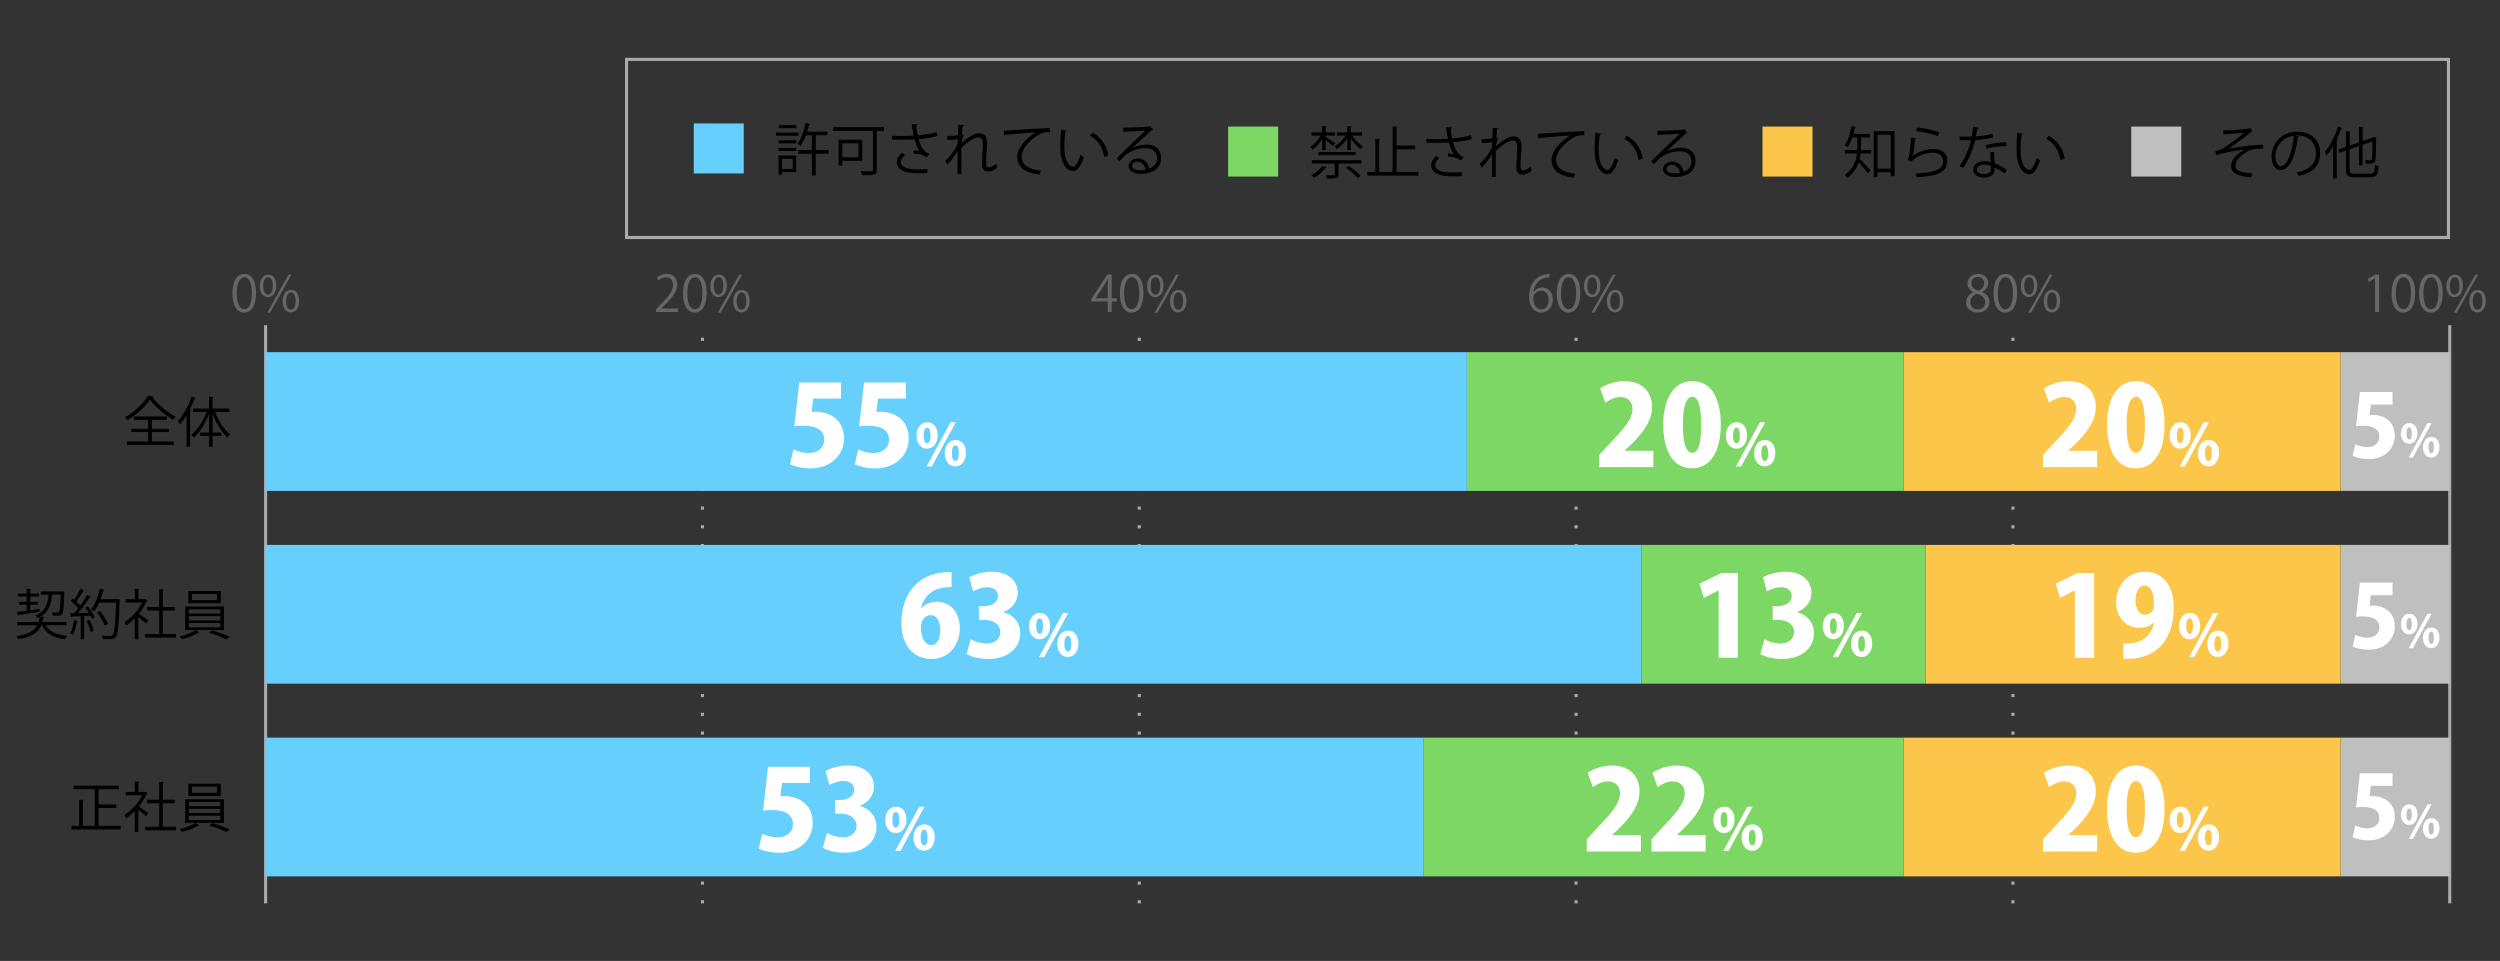 <?xml version="1.0" encoding="UTF-8"?><svg id="_イヤー_2" xmlns="http://www.w3.org/2000/svg" viewBox="0 0 800 307.5"><rect x="0" y="0" width="800" height="307.5" fill="#333333" stroke="none"/><defs><style>.cls-1,.cls-2,.cls-3{fill:none;}.cls-4{fill:#66cffc;}.cls-5{fill:#fff;}.cls-6{fill:#fcc64a;}.cls-7{fill:#7dd764;}.cls-8{fill:#666;}.cls-9{fill:#bfbfbf;}.cls-2{stroke-dasharray:0 0 1 5;}.cls-2,.cls-3{stroke:#aaa;stroke-miterlimit:10;}</style></defs><g id="_ラフのコピー"><rect class="cls-1" width="800" height="307.5"/><g><path class="cls-8" d="M74.39,93.88c0-4.19,1.63-6.23,3.87-6.23s3.67,2.14,3.67,6.07c0,4.16-1.46,6.31-3.84,6.31-2.18,0-3.7-2.14-3.7-6.15Zm6.19-.1c0-2.99-.72-5.06-2.4-5.06-1.42,0-2.43,1.91-2.43,5.06s.88,5.15,2.38,5.15c1.78,0,2.45-2.3,2.45-5.15Z"/><path class="cls-8" d="M88.38,91.38c0,2.5-1.23,3.7-2.66,3.7s-2.59-1.17-2.59-3.54,1.25-3.65,2.67-3.65c1.62,0,2.58,1.31,2.58,3.49Zm-4.16,.16c0,1.46,.53,2.71,1.54,2.71,1.09,0,1.54-1.26,1.54-2.79,0-1.44-.4-2.74-1.54-2.74s-1.54,1.44-1.54,2.82Zm2.21,8.52h-.91l6.85-12.2h.91l-6.85,12.2Zm9.27-3.78c0,2.48-1.23,3.68-2.66,3.68s-2.59-1.17-2.59-3.54,1.25-3.67,2.67-3.67c1.62,0,2.58,1.33,2.58,3.52Zm-4.16,.08c0,1.52,.53,2.75,1.54,2.75,1.1,0,1.54-1.25,1.54-2.79,0-1.42-.38-2.74-1.52-2.74-1.07,0-1.55,1.39-1.55,2.77Z"/></g><g><path class="cls-8" d="M217,99.83h-7.09v-.82l1.17-1.23c2.85-2.88,4.29-4.63,4.29-6.58,0-1.28-.56-2.46-2.29-2.46-.96,0-1.82,.53-2.4,.99l-.45-.93c.74-.66,1.82-1.17,3.1-1.17,2.42,0,3.38,1.76,3.38,3.41,0,2.26-1.58,4.18-4.07,6.67l-.94,.99v.03h5.3v1.09Z"/><path class="cls-8" d="M218.58,93.88c0-4.19,1.63-6.23,3.87-6.23s3.67,2.14,3.67,6.07c0,4.16-1.46,6.31-3.84,6.31-2.18,0-3.7-2.14-3.7-6.15Zm6.19-.1c0-2.99-.72-5.06-2.4-5.06-1.42,0-2.43,1.91-2.43,5.06s.88,5.15,2.38,5.15c1.78,0,2.45-2.3,2.45-5.15Z"/><path class="cls-8" d="M232.57,91.38c0,2.5-1.23,3.7-2.66,3.7s-2.59-1.17-2.59-3.54,1.25-3.65,2.67-3.65c1.62,0,2.58,1.31,2.58,3.49Zm-4.16,.16c0,1.46,.53,2.71,1.54,2.71,1.09,0,1.54-1.26,1.54-2.79,0-1.44-.4-2.74-1.54-2.74s-1.54,1.44-1.54,2.82Zm2.21,8.52h-.91l6.85-12.2h.91l-6.85,12.2Zm9.27-3.78c0,2.48-1.23,3.68-2.66,3.68s-2.59-1.17-2.59-3.54,1.25-3.67,2.67-3.67c1.62,0,2.58,1.33,2.58,3.52Zm-4.16,.08c0,1.52,.53,2.75,1.54,2.75,1.1,0,1.54-1.25,1.54-2.79,0-1.42-.38-2.74-1.52-2.74-1.07,0-1.55,1.39-1.55,2.77Z"/></g><g><path class="cls-8" d="M355.73,99.83h-1.26v-3.36h-5.23v-.85l5.12-7.78h1.38v7.6h1.63v1.02h-1.63v3.36Zm-5.15-4.39h3.89v-4.26c0-.66,.03-1.3,.06-1.92h-.06c-.37,.74-.66,1.25-.96,1.79l-2.93,4.35v.03Z"/><path class="cls-8" d="M358.36,93.88c0-4.19,1.63-6.23,3.87-6.23s3.67,2.14,3.67,6.07c0,4.16-1.46,6.31-3.84,6.31-2.18,0-3.7-2.14-3.7-6.15Zm6.19-.1c0-2.99-.72-5.06-2.4-5.06-1.42,0-2.43,1.91-2.43,5.06s.88,5.15,2.38,5.15c1.78,0,2.45-2.3,2.45-5.15Z"/><path class="cls-8" d="M372.35,91.38c0,2.5-1.23,3.7-2.66,3.7s-2.59-1.17-2.59-3.54,1.25-3.65,2.67-3.65c1.62,0,2.58,1.31,2.58,3.49Zm-4.16,.16c0,1.46,.53,2.71,1.54,2.71,1.09,0,1.54-1.26,1.54-2.79,0-1.44-.4-2.74-1.54-2.74s-1.54,1.44-1.54,2.82Zm2.21,8.52h-.91l6.85-12.2h.91l-6.85,12.2Zm9.27-3.78c0,2.48-1.23,3.68-2.66,3.68s-2.59-1.17-2.59-3.54,1.25-3.67,2.67-3.67c1.62,0,2.58,1.33,2.58,3.52Zm-4.16,.08c0,1.52,.53,2.75,1.54,2.75,1.1,0,1.54-1.25,1.54-2.79,0-1.42-.38-2.74-1.52-2.74-1.07,0-1.55,1.39-1.55,2.77Z"/></g><g><path class="cls-8" d="M490.71,93.48c.54-.8,1.52-1.47,2.8-1.47,2.03,0,3.39,1.52,3.39,3.83s-1.34,4.19-3.68,4.19-3.91-1.94-3.91-5.04,1.5-6.58,5.39-7.22c.45-.06,.85-.11,1.12-.11l.02,1.1c-3.33,0-4.91,2.42-5.19,4.72h.05Zm4.85,2.45c0-1.84-.99-2.91-2.43-2.91s-2.48,1.38-2.48,2.27c.02,2.19,.94,3.7,2.61,3.7,1.39,0,2.31-1.25,2.31-3.06Z"/><path class="cls-8" d="M498.15,93.88c0-4.19,1.63-6.23,3.87-6.23s3.67,2.14,3.67,6.07c0,4.16-1.46,6.31-3.84,6.31-2.18,0-3.7-2.14-3.7-6.15Zm6.19-.1c0-2.99-.72-5.06-2.4-5.06-1.42,0-2.43,1.91-2.43,5.06s.88,5.15,2.38,5.15c1.78,0,2.45-2.3,2.45-5.15Z"/><path class="cls-8" d="M512.13,91.38c0,2.5-1.23,3.7-2.66,3.7s-2.59-1.17-2.59-3.54,1.25-3.65,2.67-3.65c1.62,0,2.58,1.31,2.58,3.49Zm-4.16,.16c0,1.46,.53,2.71,1.54,2.71,1.09,0,1.54-1.26,1.54-2.79,0-1.44-.4-2.74-1.54-2.74s-1.54,1.44-1.54,2.82Zm2.21,8.52h-.91l6.85-12.2h.91l-6.85,12.2Zm9.27-3.78c0,2.48-1.23,3.68-2.66,3.68s-2.59-1.17-2.59-3.54,1.25-3.67,2.67-3.67c1.62,0,2.58,1.33,2.58,3.52Zm-4.16,.08c0,1.52,.53,2.75,1.54,2.75,1.1,0,1.54-1.25,1.54-2.79,0-1.42-.38-2.74-1.52-2.74-1.07,0-1.55,1.39-1.55,2.77Z"/></g><g><path class="cls-8" d="M631.48,93.48c-1.3-.62-1.87-1.68-1.87-2.71,0-1.86,1.46-3.12,3.39-3.12,2.18,0,3.22,1.47,3.22,2.91,0,1.02-.54,2.14-1.97,2.83v.06c1.47,.62,2.38,1.7,2.38,3.14,0,2.03-1.66,3.43-3.78,3.43-2.29,0-3.7-1.46-3.7-3.19,0-1.55,.93-2.67,2.32-3.3v-.06Zm3.79,3.27c0-1.5-1.01-2.27-2.59-2.79-1.41,.46-2.16,1.49-2.16,2.67,0,1.36,.91,2.4,2.35,2.4,1.54,0,2.4-1.04,2.4-2.29Zm-4.4-6.1c-.02,1.28,.9,1.98,2.22,2.38,1.04-.4,1.82-1.22,1.82-2.35,0-1.01-.56-2.05-1.97-2.05s-2.08,.98-2.08,2.02Z"/><path class="cls-8" d="M637.93,93.88c0-4.19,1.63-6.23,3.87-6.23s3.67,2.14,3.67,6.07c0,4.16-1.46,6.31-3.84,6.31-2.18,0-3.7-2.14-3.7-6.15Zm6.19-.1c0-2.99-.72-5.06-2.4-5.06-1.42,0-2.43,1.91-2.43,5.06s.88,5.15,2.38,5.15c1.78,0,2.45-2.3,2.45-5.15Z"/><path class="cls-8" d="M651.92,91.38c0,2.5-1.23,3.7-2.66,3.7s-2.59-1.17-2.59-3.54,1.25-3.65,2.67-3.65c1.62,0,2.58,1.31,2.58,3.49Zm-4.16,.16c0,1.46,.53,2.71,1.54,2.71,1.09,0,1.54-1.26,1.54-2.79,0-1.44-.4-2.74-1.54-2.74s-1.54,1.44-1.54,2.82Zm2.21,8.52h-.91l6.85-12.2h.91l-6.85,12.2Zm9.27-3.78c0,2.48-1.23,3.68-2.66,3.68s-2.59-1.17-2.59-3.54,1.25-3.67,2.67-3.67c1.62,0,2.58,1.33,2.58,3.52Zm-4.16,.08c0,1.52,.53,2.75,1.54,2.75,1.1,0,1.54-1.25,1.54-2.79,0-1.42-.38-2.74-1.52-2.74-1.07,0-1.55,1.39-1.55,2.77Z"/></g><g><path class="cls-8" d="M760.01,99.83v-10.74h-.03l-1.97,1.14-.32-.99,2.48-1.39h1.14v11.99h-1.3Z"/><path class="cls-8" d="M765.31,93.88c0-4.19,1.63-6.23,3.87-6.23s3.67,2.14,3.67,6.07c0,4.16-1.46,6.31-3.84,6.31-2.18,0-3.7-2.14-3.7-6.15Zm6.19-.1c0-2.99-.72-5.06-2.4-5.06-1.42,0-2.43,1.91-2.43,5.06s.88,5.15,2.38,5.15c1.78,0,2.45-2.3,2.45-5.15Z"/><path class="cls-8" d="M774.12,93.88c0-4.19,1.63-6.23,3.87-6.23s3.67,2.14,3.67,6.07c0,4.16-1.46,6.31-3.84,6.31-2.18,0-3.7-2.14-3.7-6.15Zm6.19-.1c0-2.99-.72-5.06-2.4-5.06-1.42,0-2.43,1.91-2.43,5.06s.88,5.15,2.38,5.15c1.78,0,2.45-2.3,2.45-5.15Z"/><path class="cls-8" d="M788.11,91.38c0,2.5-1.23,3.7-2.66,3.7s-2.59-1.17-2.59-3.54,1.25-3.65,2.67-3.65c1.62,0,2.58,1.31,2.58,3.49Zm-4.16,.16c0,1.46,.53,2.71,1.54,2.71,1.09,0,1.54-1.26,1.54-2.79,0-1.44-.4-2.74-1.54-2.74s-1.54,1.44-1.54,2.82Zm2.21,8.52h-.91l6.85-12.2h.91l-6.85,12.2Zm9.27-3.78c0,2.48-1.23,3.68-2.66,3.68s-2.59-1.17-2.59-3.54,1.25-3.67,2.67-3.67c1.62,0,2.58,1.33,2.58,3.52Zm-4.16,.08c0,1.52,.53,2.75,1.54,2.75,1.1,0,1.54-1.25,1.54-2.79,0-1.42-.38-2.74-1.52-2.74-1.07,0-1.55,1.39-1.55,2.77Z"/></g><g><line class="cls-3" x1="85" y1="289.08" x2="85" y2="104.06"/><line class="cls-2" x1="224.79" y1="289.08" x2="224.79" y2="104.06"/><line class="cls-2" x1="364.57" y1="289.08" x2="364.57" y2="104.06"/><line class="cls-2" x1="504.35" y1="289.08" x2="504.35" y2="104.06"/><line class="cls-2" x1="644.14" y1="289.08" x2="644.14" y2="104.06"/><line class="cls-3" x1="783.92" y1="289.08" x2="783.92" y2="104.06"/></g><g><rect class="cls-9" x="748.98" y="112.69" width="34.95" height="44.4"/><rect class="cls-9" x="748.98" y="174.37" width="34.95" height="44.4"/><rect class="cls-9" x="748.98" y="236.04" width="34.95" height="44.4"/></g><g><rect class="cls-6" x="609.19" y="112.69" width="139.78" height="44.4"/><rect class="cls-6" x="616.18" y="174.37" width="132.79" height="44.4"/><rect class="cls-6" x="609.19" y="236.04" width="139.78" height="44.4"/></g><g><rect class="cls-7" x="469.41" y="112.69" width="139.78" height="44.4"/><rect class="cls-7" x="525.32" y="174.37" width="90.86" height="44.4"/><rect class="cls-7" x="455.43" y="236.04" width="153.76" height="44.4"/></g><g><rect class="cls-4" x="85" y="112.69" width="384.4" height="44.4"/><rect class="cls-4" x="85" y="174.37" width="440.32" height="44.4"/><rect class="cls-4" x="85" y="236.04" width="370.43" height="44.4"/></g><g><path d="M31.54,264.28h7.08v1.15h-15.75v-1.15h2.45v-8.4l1.56,.1c-.02,.12-.12,.21-.35,.24v8.05h3.78v-11.73h-6.77v-1.13h14.47v1.13h-6.47v4.88h5.66v1.14h-5.66v5.71Z"/><path d="M47.15,253.82c-.02,.07-.12,.14-.21,.17-.61,1.44-1.49,2.83-2.5,4.09,.83,.55,2.53,1.8,2.98,2.15l-.69,.97c-.49-.49-1.6-1.41-2.45-2.08v7.11h-1.16v-6.68c-.88,.88-1.8,1.67-2.72,2.27-.12-.29-.43-.82-.62-1.02,2.19-1.35,4.49-3.76,5.74-6.32h-5.29v-1.08h2.9v-3.31l1.51,.09c-.02,.12-.12,.21-.35,.24v2.98h1.87l.21-.07,.78,.47Zm4.96,10.74h4.2v1.15h-9.92v-1.15h4.54v-7.51h-3.85v-1.13h3.85v-5.69l1.54,.1c-.02,.12-.12,.21-.37,.24v5.34h3.83v1.13h-3.83v7.51Z"/><path d="M63.78,264.05c-.07,.07-.19,.1-.35,.12-1.13,.73-3.35,1.58-5.12,2.05-.19-.24-.57-.64-.85-.87,1.8-.43,4.04-1.27,5.12-2.01l1.2,.71Zm-4.51-8.28h12.4v7.53h-12.4v-7.53Zm.99-4.98h10.41v3.9h-10.41v-3.9Zm.17,5.86v1.34h10.05v-1.34h-10.05Zm0,2.19v1.35h10.05v-1.35h-10.05Zm0,2.2v1.37h10.05v-1.37h-10.05Zm.99-9.28v1.94h8.03v-1.94h-8.03Zm11.09,14.49c-1.3-.62-3.68-1.54-5.55-2.1l1.02-.76c1.8,.54,4.16,1.42,5.52,2.01l-.99,.85Z"/></g><g><path d="M21.25,200.07h-6.61c1.13,2.06,3.42,3.07,6.87,3.38-.28,.28-.59,.76-.73,1.11-3.76-.5-6.11-1.8-7.34-4.49h-.21c-.92,2.19-2.79,3.73-7.41,4.48-.1-.28-.36-.75-.57-.97,3.96-.59,5.76-1.77,6.68-3.5H5.52v-1.02h6.84c.16-.49,.28-1.02,.36-1.6-.21,.12-.43,.23-.68,.33-.12-.26-.43-.64-.68-.82,3.16-1.28,3.92-3.73,4.22-6.68h-2.53v-1.02h6.92l.62,.04c-.12,.87-.02,6.37-.75,7.23-.43,.52-.9,.52-1.6,.52-.4,0-.88-.02-1.37-.05-.04-.31-.16-.76-.31-1.06,.76,.07,1.49,.07,1.77,.07,.26,0,.42-.02,.56-.19,.28-.35,.42-1.72,.54-5.54h-2.76c-.31,2.88-.97,5.48-3.75,7.06l1.32,.12c-.02,.12-.14,.23-.35,.24-.09,.47-.19,.9-.31,1.34h7.67v1.02Zm-8.62-4.3c-2.43,.4-4.98,.78-6.56,1.01-.04,.14-.12,.21-.24,.24l-.38-1.2c.85-.1,1.93-.23,3.11-.38v-1.93h-2.46v-.94h2.46v-1.67h-2.86v-.95h2.86v-1.54l1.44,.1c-.02,.1-.1,.19-.33,.23v1.21h2.81v.95h-2.81v1.67h2.43v.94h-2.43v1.79c.95-.14,1.96-.26,2.95-.4l.02,.87Z"/><path d="M25.01,198.77c-.03,.1-.14,.17-.35,.17-.28,1.47-.76,3.14-1.35,4.16-.21-.14-.62-.33-.88-.45,.57-.97,1.01-2.64,1.28-4.22l1.3,.33Zm1.93-9.8c-.09,.12-.23,.16-.36,.14-.54,1.01-1.41,2.41-2.13,3.4,.47,.45,.9,.9,1.21,1.3,.85-1.18,1.67-2.41,2.24-3.42l1.25,.59c-.05,.1-.19,.14-.38,.14-.97,1.51-2.5,3.56-3.85,5.07,1.11-.02,2.31-.04,3.52-.07-.35-.57-.75-1.16-1.15-1.65,.49-.26,.68-.35,.85-.45,.88,1.09,1.82,2.55,2.19,3.5l-.9,.52c-.12-.29-.28-.64-.49-1.02l-2.01,.1v7.43h-1.09v-7.37c-1.08,.04-2.05,.09-2.81,.1-.03,.14-.14,.21-.26,.23l-.31-1.3h1.3c.42-.47,.85-.99,1.28-1.56-.56-.75-1.54-1.72-2.39-2.41l.57-.75c.17,.14,.35,.28,.54,.42,.68-1.01,1.47-2.45,1.93-3.47l1.27,.54Zm2.06,13.24c-.19-.94-.75-2.39-1.28-3.49l.94-.33c.55,1.09,1.13,2.52,1.35,3.45l-1.01,.36Zm8.71-10.5l.62,.07c0,.1-.02,.26-.03,.38-.28,8.14-.56,10.86-1.25,11.71-.47,.57-.94,.68-2.13,.68-.59,0-1.3-.02-2-.07-.03-.33-.16-.8-.38-1.11,1.2,.1,2.29,.12,2.72,.12,.35,0,.57-.05,.76-.28,.57-.61,.87-3.3,1.13-10.36h-5.45c-.47,1.08-1.01,2.05-1.56,2.79-.23-.17-.66-.47-.95-.62,1.16-1.51,2.17-4.09,2.78-6.61l1.46,.38c-.04,.16-.19,.21-.38,.19-.24,.92-.54,1.84-.88,2.74h5.29l.26-.02Zm-5.67,3.83c1.01,1.27,2.08,2.95,2.5,4.08l-1.02,.56c-.4-1.11-1.44-2.86-2.43-4.15l.95-.49Z"/><path d="M47.15,192.14c-.02,.07-.12,.14-.21,.17-.61,1.44-1.49,2.83-2.5,4.09,.83,.55,2.53,1.8,2.98,2.15l-.69,.97c-.49-.49-1.6-1.41-2.45-2.08v7.11h-1.16v-6.68c-.88,.88-1.8,1.67-2.72,2.27-.12-.29-.43-.82-.62-1.02,2.19-1.35,4.49-3.76,5.74-6.32h-5.29v-1.08h2.9v-3.31l1.51,.09c-.02,.12-.12,.21-.35,.24v2.98h1.87l.21-.07,.78,.47Zm4.96,10.74h4.2v1.15h-9.92v-1.15h4.54v-7.51h-3.85v-1.13h3.85v-5.69l1.54,.1c-.02,.12-.12,.21-.37,.24v5.34h3.83v1.13h-3.83v7.51Z"/><path d="M63.78,202.38c-.07,.07-.19,.1-.35,.12-1.13,.73-3.35,1.58-5.12,2.05-.19-.24-.57-.64-.85-.87,1.8-.43,4.04-1.27,5.12-2.01l1.2,.71Zm-4.51-8.28h12.4v7.53h-12.4v-7.53Zm.99-4.98h10.41v3.9h-10.41v-3.9Zm.17,5.86v1.34h10.05v-1.34h-10.05Zm0,2.19v1.35h10.05v-1.35h-10.05Zm0,2.2v1.37h10.05v-1.37h-10.05Zm.99-9.28v1.94h8.03v-1.94h-8.03Zm11.09,14.49c-1.3-.62-3.68-1.54-5.55-2.1l1.02-.76c1.8,.54,4.16,1.42,5.52,2.01l-.99,.85Z"/></g><g><path d="M49.07,126.78c-.03,.14-.17,.23-.35,.26,1.68,2.29,4.81,4.91,7.5,6.3-.29,.28-.57,.68-.78,1.02-2.72-1.6-5.83-4.23-7.44-6.47-1.42,2.15-4.29,4.82-7.29,6.59-.16-.26-.49-.68-.73-.92,3.04-1.7,6.04-4.56,7.39-6.87l1.7,.09Zm-.45,11.49v3.04h6.99v1.08h-15.01v-1.08h6.8v-3.04h-5.34v-1.06h5.34v-2.88h-4.58v-1.06h10.57v1.06h-4.77v2.88h5.41v1.06h-5.41Z"/><path d="M62.71,127.35c-.07,.12-.19,.17-.4,.16-.45,1.21-.99,2.43-1.6,3.59l.47,.12c-.03,.1-.12,.19-.35,.21v11.5h-1.13v-10.05c-.66,1.09-1.39,2.06-2.12,2.9-.12-.28-.42-.82-.61-1.09,1.67-1.8,3.33-4.81,4.34-7.81l1.39,.47Zm10.67,4.49h-4.54c1.06,2.88,2.92,5.76,4.86,7.2-.28,.21-.68,.62-.88,.92-1.89-1.6-3.68-4.56-4.79-7.62v6.07h2.81v1.08h-2.81v3.44h-1.13v-3.44h-2.86v-1.08h2.86v-6c-1.14,3.07-2.97,5.99-4.88,7.6-.19-.28-.57-.68-.83-.88,1.93-1.47,3.82-4.39,4.93-7.29h-4.29v-1.11h5.07v-3.8l1.47,.1c-.02,.12-.1,.21-.35,.23v3.47h5.36v1.11Z"/></g><g><path class="cls-5" d="M269.14,122.37v5.17h-8.92l-.5,4.28c.43-.04,.82-.07,1.25-.07,4.21,0,9.1,2.32,9.1,8.53,0,5.14-3.96,9.6-10.74,9.6-2.71,0-5.21-.64-6.53-1.32l1.11-4.74c1.14,.54,3,1.14,4.99,1.14,2.53,0,4.85-1.5,4.85-4.21,0-3.03-2.43-4.53-6.74-4.53-1.11,0-1.96,.04-2.82,.18l1.57-14.02h13.38Z"/><path class="cls-5" d="M289.87,122.37v5.17h-8.92l-.5,4.28c.43-.04,.82-.07,1.25-.07,4.21,0,9.1,2.32,9.1,8.53,0,5.14-3.96,9.6-10.74,9.6-2.71,0-5.21-.64-6.53-1.32l1.11-4.74c1.14,.54,3,1.14,4.99,1.14,2.53,0,4.85-1.5,4.85-4.21,0-3.03-2.43-4.53-6.74-4.53-1.11,0-1.96,.04-2.82,.18l1.57-14.02h13.38Z"/><path class="cls-5" d="M300.06,139.25c0,2.87-1.66,4.33-3.41,4.33-2.06,0-3.37-1.86-3.37-4.16s1.27-4.29,3.44-4.29c2.36,0,3.33,2.12,3.33,4.13Zm-4.48,.2c0,1.51,.39,2.39,1.12,2.39s1.05-.88,1.05-2.49c0-1.49-.28-2.5-1.07-2.5-1.09,0-1.1,1.95-1.1,2.6Zm2.6,9.82h-1.68l7.66-14.14h1.69l-7.68,14.14Zm10.92-4.38c0,2.89-1.64,4.35-3.39,4.35-2.08,0-3.39-1.86-3.39-4.16s1.27-4.29,3.44-4.29c2.39,0,3.33,2.12,3.33,4.11Zm-4.49,.24c0,1.51,.41,2.38,1.14,2.38s1.05-.87,1.05-2.49c0-1.47-.26-2.5-1.07-2.5-.48,0-1.12,.33-1.12,2.62Z"/></g><g><path class="cls-5" d="M294.87,194.6c1.14-1.25,2.85-2.03,4.96-2.03,4.07,0,7.31,3.1,7.31,8.56,0,5.1-3.39,9.74-9.03,9.74-6.35,0-9.67-4.99-9.67-11.56,0-9.28,5.35-15.52,13.45-16.12,1-.14,1.43-.14,2.6-.14v4.78c-.68,0-1.39,.07-2.28,.18-4.6,.54-6.78,3.5-7.49,6.6h.14Zm6.03,6.71c0-2.14-.96-4.46-3.14-4.46-1.21,0-2.25,.89-2.78,2.07-.14,.36-.29,1.07-.29,2.07,.07,2.85,1.18,5.42,3.35,5.42s2.85-2.57,2.85-5.1Z"/><path class="cls-5" d="M321.12,195.92c2.96,.71,5.35,3.14,5.35,6.71,0,4.57-3.78,8.24-10.2,8.24-2.96,0-5.57-.71-6.96-1.57l1.32-4.75c1.03,.64,3.17,1.39,5.1,1.39,2.78,0,4.35-1.61,4.35-3.64,0-2.71-2.43-3.92-5.03-3.92h-1.78v-4.39h1.61c2,0,4.46-.96,4.46-3.25,0-1.64-1.18-2.82-3.42-2.82-1.75,0-3.5,.71-4.53,1.32l-1.21-4.5c1.43-.89,4.32-1.78,7.28-1.78,5.35,0,8.21,3.07,8.21,6.71,0,2.78-1.68,5.03-4.53,6.17v.07Z"/><path class="cls-5" d="M336.06,200.25c0,2.87-1.66,4.33-3.41,4.33-2.06,0-3.37-1.86-3.37-4.16s1.27-4.29,3.44-4.29c2.36,0,3.33,2.12,3.33,4.13Zm-4.48,.2c0,1.51,.39,2.39,1.12,2.39s1.05-.88,1.05-2.49c0-1.49-.28-2.5-1.07-2.5-1.09,0-1.1,1.95-1.1,2.6Zm2.6,9.82h-1.68l7.66-14.14h1.69l-7.68,14.14Zm10.92-4.38c0,2.89-1.64,4.35-3.39,4.35-2.08,0-3.39-1.86-3.39-4.16s1.27-4.29,3.44-4.29c2.39,0,3.33,2.12,3.33,4.11Zm-4.49,.24c0,1.51,.41,2.38,1.14,2.38s1.05-.87,1.05-2.49c0-1.47-.26-2.5-1.07-2.5-.48,0-1.12,.33-1.12,2.62Z"/></g><g><path class="cls-5" d="M259.14,245.37v5.17h-8.92l-.5,4.28c.43-.04,.82-.07,1.25-.07,4.21,0,9.1,2.32,9.1,8.53,0,5.14-3.96,9.6-10.74,9.6-2.71,0-5.21-.64-6.53-1.32l1.11-4.74c1.14,.54,3,1.14,4.99,1.14,2.53,0,4.85-1.5,4.85-4.21,0-3.03-2.43-4.53-6.74-4.53-1.11,0-1.96,.04-2.82,.18l1.57-14.02h13.38Z"/><path class="cls-5" d="M275.12,257.92c2.96,.71,5.35,3.14,5.35,6.71,0,4.57-3.78,8.24-10.2,8.24-2.96,0-5.57-.71-6.96-1.57l1.32-4.75c1.03,.64,3.17,1.39,5.1,1.39,2.78,0,4.35-1.61,4.35-3.64,0-2.71-2.43-3.92-5.03-3.92h-1.78v-4.39h1.61c2,0,4.46-.96,4.46-3.25,0-1.64-1.18-2.82-3.42-2.82-1.75,0-3.5,.71-4.53,1.32l-1.21-4.5c1.43-.89,4.32-1.78,7.28-1.78,5.35,0,8.21,3.07,8.21,6.71,0,2.78-1.68,5.03-4.53,6.17v.07Z"/><path class="cls-5" d="M290.06,262.25c0,2.87-1.66,4.33-3.41,4.33-2.06,0-3.37-1.86-3.37-4.16s1.27-4.29,3.44-4.29c2.36,0,3.33,2.12,3.33,4.13Zm-4.48,.2c0,1.51,.39,2.39,1.12,2.39s1.05-.88,1.05-2.49c0-1.49-.28-2.5-1.07-2.5-1.09,0-1.1,1.95-1.1,2.6Zm2.6,9.82h-1.68l7.66-14.14h1.69l-7.68,14.14Zm10.92-4.38c0,2.89-1.64,4.35-3.39,4.35-2.08,0-3.39-1.86-3.39-4.16s1.27-4.29,3.44-4.29c2.39,0,3.33,2.12,3.33,4.11Zm-4.49,.24c0,1.51,.41,2.38,1.14,2.38s1.05-.87,1.05-2.49c0-1.47-.26-2.5-1.07-2.5-.48,0-1.12,.33-1.12,2.62Z"/></g><g><path class="cls-5" d="M529.07,149.48h-17.3v-3.92l3.14-3.39c4.67-4.89,7.49-8.06,7.49-11.34,0-2.07-1.25-3.78-3.85-3.78-1.82,0-3.6,.93-4.85,1.82l-1.64-4.57c1.68-1.21,4.64-2.32,7.74-2.32,6.1,0,8.85,3.75,8.85,8.28s-3.14,8.46-6.46,11.74l-2.28,2.18v.07h9.17v5.24Z"/><path class="cls-5" d="M532.24,135.99c0-7.63,2.82-14.02,9.31-14.02,6.99,0,9.1,7.1,9.1,13.84,0,8.85-3.42,14.06-9.2,14.06-6.92,0-9.2-7.06-9.2-13.88Zm12.13-.07c0-5.81-.89-8.95-2.85-8.95-1.85,0-3,2.78-3,8.95s1.04,8.96,3,8.96c1.5,0,2.85-1.57,2.85-8.96Z"/><path class="cls-5" d="M559.06,139.25c0,2.87-1.66,4.33-3.41,4.33-2.06,0-3.37-1.86-3.37-4.16s1.27-4.29,3.44-4.29c2.36,0,3.33,2.12,3.33,4.13Zm-4.48,.2c0,1.51,.39,2.39,1.12,2.39s1.05-.88,1.05-2.49c0-1.49-.28-2.5-1.07-2.5-1.09,0-1.1,1.95-1.1,2.6Zm2.6,9.82h-1.68l7.66-14.14h1.69l-7.68,14.14Zm10.92-4.38c0,2.89-1.64,4.35-3.39,4.35-2.08,0-3.39-1.86-3.39-4.16s1.27-4.29,3.44-4.29c2.39,0,3.33,2.12,3.33,4.11Zm-4.49,.24c0,1.51,.41,2.38,1.14,2.38s1.05-.87,1.05-2.49c0-1.47-.26-2.5-1.07-2.5-.48,0-1.12,.33-1.12,2.62Z"/></g><g><path class="cls-5" d="M549.97,210.48v-21.55h-.07l-4.67,2.39-1.39-4.53,6.96-3.42h5.32v27.11h-6.14Z"/><path class="cls-5" d="M575.12,195.92c2.96,.71,5.35,3.14,5.35,6.71,0,4.57-3.78,8.24-10.2,8.24-2.96,0-5.57-.71-6.96-1.57l1.32-4.75c1.03,.64,3.17,1.39,5.1,1.39,2.78,0,4.35-1.61,4.35-3.64,0-2.71-2.43-3.92-5.03-3.92h-1.78v-4.39h1.61c2,0,4.46-.96,4.46-3.25,0-1.64-1.18-2.82-3.42-2.82-1.75,0-3.5,.71-4.53,1.32l-1.21-4.5c1.43-.89,4.32-1.78,7.28-1.78,5.35,0,8.21,3.07,8.21,6.71,0,2.78-1.68,5.03-4.53,6.17v.07Z"/><path class="cls-5" d="M590.06,200.25c0,2.87-1.66,4.33-3.41,4.33-2.06,0-3.37-1.86-3.37-4.16s1.27-4.29,3.44-4.29c2.36,0,3.33,2.12,3.33,4.13Zm-4.48,.2c0,1.51,.39,2.39,1.12,2.39s1.05-.88,1.05-2.49c0-1.49-.28-2.5-1.07-2.5-1.09,0-1.1,1.95-1.1,2.6Zm2.6,9.82h-1.68l7.66-14.14h1.69l-7.68,14.14Zm10.92-4.38c0,2.89-1.64,4.35-3.39,4.35-2.08,0-3.39-1.86-3.39-4.16s1.27-4.29,3.44-4.29c2.39,0,3.33,2.12,3.33,4.11Zm-4.49,.24c0,1.51,.41,2.38,1.14,2.38s1.05-.87,1.05-2.49c0-1.47-.26-2.5-1.07-2.5-.48,0-1.12,.33-1.12,2.62Z"/></g><g><path class="cls-5" d="M525.07,272.48h-17.3v-3.92l3.14-3.39c4.67-4.89,7.49-8.06,7.49-11.34,0-2.07-1.25-3.78-3.85-3.78-1.82,0-3.6,.93-4.85,1.82l-1.64-4.57c1.68-1.21,4.64-2.32,7.74-2.32,6.1,0,8.85,3.75,8.85,8.28s-3.14,8.46-6.46,11.74l-2.28,2.18v.07h9.17v5.24Z"/><path class="cls-5" d="M545.79,272.48h-17.3v-3.92l3.14-3.39c4.67-4.89,7.49-8.06,7.49-11.34,0-2.07-1.25-3.78-3.85-3.78-1.82,0-3.6,.93-4.85,1.82l-1.64-4.57c1.68-1.21,4.64-2.32,7.74-2.32,6.1,0,8.85,3.75,8.85,8.28s-3.14,8.46-6.46,11.74l-2.28,2.18v.07h9.17v5.24Z"/><path class="cls-5" d="M555.06,262.25c0,2.87-1.66,4.33-3.41,4.33-2.06,0-3.37-1.86-3.37-4.16s1.27-4.29,3.44-4.29c2.36,0,3.33,2.12,3.33,4.13Zm-4.48,.2c0,1.51,.39,2.39,1.12,2.39s1.05-.88,1.05-2.49c0-1.49-.28-2.5-1.07-2.5-1.09,0-1.1,1.95-1.1,2.6Zm2.6,9.82h-1.68l7.66-14.14h1.69l-7.68,14.14Zm10.92-4.38c0,2.89-1.64,4.35-3.39,4.35-2.08,0-3.39-1.86-3.39-4.16s1.27-4.29,3.44-4.29c2.39,0,3.33,2.12,3.33,4.11Zm-4.49,.24c0,1.51,.41,2.38,1.14,2.38s1.05-.87,1.05-2.49c0-1.47-.26-2.5-1.07-2.5-.48,0-1.12,.33-1.12,2.62Z"/></g><g><path class="cls-5" d="M671.07,149.48h-17.3v-3.92l3.14-3.39c4.67-4.89,7.49-8.06,7.49-11.34,0-2.07-1.25-3.78-3.85-3.78-1.82,0-3.6,.93-4.85,1.82l-1.64-4.57c1.68-1.21,4.64-2.32,7.74-2.32,6.1,0,8.85,3.75,8.85,8.28s-3.14,8.46-6.46,11.74l-2.28,2.18v.07h9.17v5.24Z"/><path class="cls-5" d="M674.24,135.99c0-7.63,2.82-14.02,9.31-14.02,6.99,0,9.1,7.1,9.1,13.84,0,8.85-3.42,14.06-9.2,14.06-6.92,0-9.2-7.06-9.2-13.88Zm12.13-.07c0-5.81-.89-8.95-2.85-8.95-1.85,0-3,2.78-3,8.95s1.04,8.96,3,8.96c1.5,0,2.85-1.57,2.85-8.96Z"/><path class="cls-5" d="M701.06,139.25c0,2.87-1.66,4.33-3.41,4.33-2.06,0-3.37-1.86-3.37-4.16s1.27-4.29,3.44-4.29c2.36,0,3.33,2.12,3.33,4.13Zm-4.48,.2c0,1.51,.39,2.39,1.12,2.39s1.05-.88,1.05-2.49c0-1.49-.28-2.5-1.07-2.5-1.09,0-1.1,1.95-1.1,2.6Zm2.6,9.82h-1.68l7.66-14.14h1.69l-7.68,14.14Zm10.92-4.38c0,2.89-1.64,4.35-3.39,4.35-2.08,0-3.39-1.86-3.39-4.16s1.27-4.29,3.44-4.29c2.39,0,3.33,2.12,3.33,4.11Zm-4.49,.24c0,1.51,.41,2.38,1.14,2.38s1.05-.87,1.05-2.49c0-1.47-.26-2.5-1.07-2.5-.48,0-1.12,.33-1.12,2.62Z"/></g><g><path class="cls-5" d="M663.97,210.48v-21.55h-.07l-4.67,2.39-1.39-4.53,6.96-3.42h5.32v27.11h-6.14Z"/><path class="cls-5" d="M689.26,199.13c-1,1.04-2.57,1.78-4.64,1.78-4.03,0-7.46-3.07-7.46-8.28s3.57-9.67,9.24-9.67c6.17,0,9.2,5.07,9.2,11.45,0,10.17-5.49,16.41-14.66,16.41-.54,0-1.03,0-1.46-.04v-4.85c.82,.07,1.25,.04,2.6-.11,3.28-.32,6.24-2.14,7.28-6.67l-.11-.04Zm-5.89-7.03c0,2.75,1.18,4.64,3,4.64,1.28,0,2.21-.86,2.6-1.57,.21-.5,.25-1.25,.25-2.5,0-2.82-.96-5.32-3-5.32-1.78,0-2.85,2.1-2.85,4.75Z"/><path class="cls-5" d="M704.06,200.25c0,2.87-1.66,4.33-3.41,4.33-2.06,0-3.37-1.86-3.37-4.16s1.27-4.29,3.44-4.29c2.36,0,3.33,2.12,3.33,4.13Zm-4.48,.2c0,1.51,.39,2.39,1.12,2.39s1.05-.88,1.05-2.49c0-1.49-.28-2.5-1.07-2.5-1.09,0-1.1,1.95-1.1,2.6Zm2.6,9.82h-1.68l7.66-14.14h1.69l-7.68,14.14Zm10.92-4.38c0,2.89-1.64,4.35-3.39,4.35-2.08,0-3.39-1.86-3.39-4.16s1.27-4.29,3.44-4.29c2.39,0,3.33,2.12,3.33,4.11Zm-4.49,.24c0,1.51,.41,2.38,1.14,2.38s1.05-.87,1.05-2.49c0-1.47-.26-2.5-1.07-2.5-.48,0-1.12,.33-1.12,2.62Z"/></g><g><path class="cls-5" d="M671.07,272.48h-17.3v-3.92l3.14-3.39c4.67-4.89,7.49-8.06,7.49-11.34,0-2.07-1.25-3.78-3.85-3.78-1.82,0-3.6,.93-4.85,1.82l-1.64-4.57c1.68-1.21,4.64-2.32,7.74-2.32,6.1,0,8.85,3.75,8.85,8.28s-3.14,8.46-6.46,11.74l-2.28,2.18v.07h9.17v5.24Z"/><path class="cls-5" d="M674.24,258.99c0-7.63,2.82-14.02,9.31-14.02,6.99,0,9.1,7.1,9.1,13.84,0,8.85-3.42,14.06-9.2,14.06-6.92,0-9.2-7.06-9.2-13.88Zm12.13-.07c0-5.81-.89-8.95-2.85-8.95-1.85,0-3,2.78-3,8.95s1.04,8.96,3,8.96c1.5,0,2.85-1.57,2.85-8.96Z"/><path class="cls-5" d="M701.06,262.25c0,2.87-1.66,4.33-3.41,4.33-2.06,0-3.37-1.86-3.37-4.16s1.27-4.29,3.44-4.29c2.36,0,3.33,2.12,3.33,4.13Zm-4.48,.2c0,1.51,.39,2.39,1.12,2.39s1.05-.88,1.05-2.49c0-1.49-.28-2.5-1.07-2.5-1.09,0-1.1,1.95-1.1,2.6Zm2.6,9.82h-1.68l7.66-14.14h1.69l-7.68,14.14Zm10.92-4.38c0,2.89-1.64,4.35-3.39,4.35-2.08,0-3.39-1.86-3.39-4.16s1.27-4.29,3.44-4.29c2.39,0,3.33,2.12,3.33,4.11Zm-4.49,.24c0,1.51,.41,2.38,1.14,2.38s1.05-.87,1.05-2.49c0-1.47-.26-2.5-1.07-2.5-.48,0-1.12,.33-1.12,2.62Z"/></g><g><path class="cls-5" d="M765.61,125.44v4.04h-6.96l-.39,3.34c.33-.03,.64-.06,.97-.06,3.29,0,7.1,1.81,7.1,6.66,0,4.01-3.09,7.49-8.38,7.49-2.12,0-4.07-.5-5.1-1.03l.86-3.7c.89,.42,2.34,.89,3.9,.89,1.98,0,3.79-1.17,3.79-3.29,0-2.37-1.89-3.54-5.26-3.54-.86,0-1.53,.03-2.2,.14l1.22-10.94h10.44Z"/><path class="cls-5" d="M773.58,138.61c0,2.25-1.29,3.38-2.66,3.38-1.61,0-2.63-1.45-2.63-3.25s.99-3.35,2.69-3.35c1.84,0,2.6,1.66,2.6,3.22Zm-3.5,.16c0,1.18,.3,1.87,.88,1.87s.82-.69,.82-1.94c0-1.17-.22-1.96-.83-1.96-.85,0-.86,1.53-.86,2.03Zm2.03,7.67h-1.31l5.99-11.05h1.32l-6,11.05Zm8.53-3.42c0,2.26-1.28,3.4-2.65,3.4-1.63,0-2.65-1.45-2.65-3.25s.99-3.35,2.69-3.35c1.87,0,2.6,1.65,2.6,3.21Zm-3.51,.19c0,1.18,.32,1.86,.89,1.86s.82-.68,.82-1.94c0-1.15-.2-1.96-.83-1.96-.37,0-.88,.26-.88,2.04Z"/></g><g><path class="cls-5" d="M765.61,186.44v4.04h-6.96l-.39,3.34c.33-.03,.64-.06,.97-.06,3.29,0,7.1,1.81,7.1,6.66,0,4.01-3.09,7.49-8.38,7.49-2.12,0-4.07-.5-5.1-1.03l.86-3.7c.89,.42,2.34,.89,3.9,.89,1.98,0,3.79-1.17,3.79-3.29,0-2.37-1.89-3.54-5.26-3.54-.86,0-1.53,.03-2.2,.14l1.22-10.94h10.44Z"/><path class="cls-5" d="M773.58,199.61c0,2.25-1.29,3.38-2.66,3.38-1.61,0-2.63-1.45-2.63-3.25s.99-3.35,2.69-3.35c1.84,0,2.6,1.66,2.6,3.22Zm-3.5,.16c0,1.18,.3,1.87,.88,1.87s.82-.69,.82-1.94c0-1.17-.22-1.96-.83-1.96-.85,0-.86,1.53-.86,2.03Zm2.03,7.67h-1.31l5.99-11.05h1.32l-6,11.05Zm8.53-3.42c0,2.26-1.28,3.4-2.65,3.4-1.63,0-2.65-1.45-2.65-3.25s.99-3.35,2.69-3.35c1.87,0,2.6,1.65,2.6,3.21Zm-3.51,.19c0,1.18,.32,1.86,.89,1.86s.82-.68,.82-1.94c0-1.15-.2-1.96-.83-1.96-.37,0-.88,.26-.88,2.04Z"/></g><g><path class="cls-5" d="M765.61,247.44v4.04h-6.96l-.39,3.34c.33-.03,.64-.06,.97-.06,3.29,0,7.1,1.81,7.1,6.66,0,4.01-3.09,7.49-8.38,7.49-2.12,0-4.07-.5-5.1-1.03l.86-3.7c.89,.42,2.34,.89,3.9,.89,1.98,0,3.79-1.17,3.79-3.29,0-2.37-1.89-3.54-5.26-3.54-.86,0-1.53,.03-2.2,.14l1.22-10.94h10.44Z"/><path class="cls-5" d="M773.58,260.61c0,2.25-1.29,3.38-2.66,3.38-1.61,0-2.63-1.45-2.63-3.25s.99-3.35,2.69-3.35c1.84,0,2.6,1.66,2.6,3.22Zm-3.5,.16c0,1.18,.3,1.87,.88,1.87s.82-.69,.82-1.94c0-1.17-.22-1.96-.83-1.96-.85,0-.86,1.53-.86,2.03Zm2.03,7.67h-1.31l5.99-11.05h1.32l-6,11.05Zm8.53-3.42c0,2.26-1.28,3.4-2.65,3.4-1.63,0-2.65-1.45-2.65-3.25s.99-3.35,2.69-3.35c1.87,0,2.6,1.65,2.6,3.21Zm-3.51,.19c0,1.18,.32,1.86,.89,1.86s.82-.68,.82-1.94c0-1.15-.2-1.96-.83-1.96-.37,0-.88,.26-.88,2.04Z"/></g><rect class="cls-3" x="200.5" y="19" width="583" height="57"/><rect class="cls-4" x="222" y="39.5" width="16" height="16"/><g><path d="M255.51,42.43v1.01h-7.2v-1.01h7.2Zm-.74,7.35v5.29h-4.54v.85h-1.08v-6.14h5.62Zm-5.6-3.91v-.99h5.65v.99h-5.65Zm0,2.45v-.99h5.65v.99h-5.65Zm5.65-8.28v.99h-5.56v-.99h5.56Zm-1.15,10.77h-3.44v3.24h3.44v-3.24Zm11.47-2.79v1.17h-4.12v6.93h-1.22v-6.93h-4.36v-1.17h4.36v-4.74h-1.89c-.5,1.31-1.08,2.52-1.73,3.4-.22-.2-.68-.49-.97-.63,1.12-1.53,2.07-4.14,2.63-6.7l1.5,.38c-.04,.13-.16,.18-.4,.18-.18,.74-.4,1.5-.63,2.23h6.39v1.13h-3.67v4.74h4.12Z"/><path d="M282.86,40.68v1.22h-2.29v12.39c0,.92-.23,1.35-.9,1.57-.7,.22-1.96,.22-3.74,.22-.09-.36-.34-.95-.52-1.31,.83,.04,1.64,.05,2.29,.05,1.57,0,1.64,0,1.64-.54v-12.37h-12.71v-1.22h16.24Zm-6.93,10.79h-6.39v1.5h-1.19v-8.25h7.58v6.75Zm-1.21-5.6h-5.19v4.45h5.19v-4.45Z"/><path d="M299.97,43.53c-1.64,.47-3.83,.79-6,.99,.7,2.45,1.46,3.91,3.4,4.75l-.88,1.1c-.83-.63-1.67-1.12-4.02-1.24l-.22-1.06c.88,.07,1.55,.18,2,.27-.63-.76-1.12-1.91-1.6-3.73-.81,.07-1.91,.11-2.99,.11-1.17,0-3.08-.02-4.23-.05v-1.22c1.08,.05,2.61,.05,4.25,.05,.92,0,1.96-.02,2.68-.09-.22-.97-.41-2.3-.63-3.69l1.93,.04c-.02,.22-.18,.34-.47,.41,.11,1.03,.29,2.16,.49,3.15,2.07-.18,4.41-.56,6-1.06l.29,1.28Zm-3.22,11.85c-.86,.04-1.78,.05-3.35,.05-3.76,0-6.43-1.15-6.43-3.57,0-1.03,.63-2.07,1.62-3.02l.97,.77c-.81,.65-1.3,1.53-1.3,2.21,0,1.78,2.3,2.36,5.17,2.36,1.57,0,2.48-.04,3.4-.09l-.09,1.28Z"/><path d="M303.17,43.51c1.46,0,2.79-.13,3.38-.27,.04-1.08,.05-1.67,.13-3.31l1.85,.14c-.04,.2-.2,.32-.5,.36-.07,.79-.14,1.91-.18,2.58l.56,.22c-.43,.86-.61,1.93-.72,2.58,1.98-1.86,4.18-3.17,5.67-3.17,1.69,0,2.54,1.19,2.54,3.28,0,.23-.02,.47-.04,.7-.13,1.58-.31,3.83-.31,5.28,0,1.08,.13,1.66,.88,1.66,.54,0,1.62-.54,2.4-1.21,.04,.36,.18,1.1,.25,1.37-.92,.67-2,1.17-2.83,1.17-1.51,0-2.02-.9-2.02-2.77,0-.94,.32-5.89,.32-5.91,0-1.57-.54-2.27-1.42-2.27-1.35,0-3.62,1.46-5.49,3.44,0,2.61,0,5.82,.02,8.26h-1.26c.02-1.04,0-6.18,.02-7.33-.63,1.26-1.85,2.9-3.28,4.34l-.65-1.13c1.49-1.4,3.17-3.58,3.96-5.44,0-.52,.02-1.01,.04-1.58-.63,.14-1.94,.29-3.31,.31l-.02-1.28Z"/><path d="M321.17,41.82c1.35-.05,12.44-.85,14.78-.86l.02,1.35c-.23-.02-.45-.02-.67-.02-1.04,0-1.93,.18-3.08,.92-2.7,1.62-5.31,4.52-5.31,6.84,0,2.52,1.76,4.01,6.23,4.59l-.59,1.26c-5.11-.74-7.02-2.65-7.02-5.85,0-2.54,2.5-5.62,5.8-7.69-1.91,.13-7.29,.54-9.62,.76-.05,.14-.25,.27-.4,.29l-.14-1.58Z"/><path d="M341.41,41.82c-.04,.16-.23,.27-.49,.29-.22,1.35-.34,2.97-.34,4.48,0,.67,.04,1.31,.07,1.89,.22,3.06,1.46,4.92,2.84,4.9,.72,0,1.66-1.84,2.3-3.85,.25,.25,.74,.59,1.04,.77-.83,2.43-1.87,4.41-3.37,4.45-2.29,.04-3.87-2.74-4.12-6.19-.05-.68-.07-1.44-.07-2.25,0-1.58,.09-3.31,.27-4.84l1.85,.36Zm11.94,8.37c-.5-3.15-2.11-5.42-4.54-6.77l.79-.97c2.63,1.4,4.56,4,5.08,7.33l-1.33,.41Z"/><path d="M362.47,47.29c1.19-.61,3.04-1.04,4.46-1.04,2.86,0,4.66,1.67,4.66,4.32,0,3.26-2.86,5.06-6.48,5.06-2.34,0-3.94-.94-3.94-2.52,0-1.33,1.31-2.41,2.95-2.41,2.03,0,3.4,1.62,3.67,3.26,1.44-.54,2.48-1.69,2.48-3.37,0-1.95-1.44-3.19-3.71-3.19-2.7,0-5.35,1.21-6.54,2.36-.54,.5-1.24,1.26-1.73,1.82l-.92-.92c1.62-1.69,6.77-6.61,9.22-8.89-1.04,.14-4.65,.29-6.7,.36-.05,.13-.23,.23-.38,.27l-.14-1.53c2.43-.02,7.08-.2,8.39-.4l.27-.13,.95,1.17c-.09,.07-.25,.14-.43,.16-1.28,1.04-4.7,4.25-6.1,5.6v.02Zm2.48,7.2c.54,0,1.17-.07,1.64-.18-.2-1.39-1.22-2.56-2.56-2.56-.94,0-1.76,.5-1.76,1.33,0,1.1,1.49,1.4,2.68,1.4Z"/></g><rect class="cls-7" x="393" y="40.5" width="16" height="16"/><g><path d="M423.07,48.02v-3.51c-.85,1.35-1.96,2.59-3.01,3.35-.2-.27-.52-.67-.77-.85,1.21-.74,2.52-2.18,3.37-3.62h-2.97v-1.03h3.38v-2l1.5,.09c-.02,.12-.13,.22-.36,.25v1.66h2.97v1.03h-2.97v.4c.68,.43,2.56,1.71,3.02,2.07l-.67,.85c-.45-.41-1.53-1.26-2.36-1.89v3.2h-1.13Zm1.48,5.58c-.07,.13-.22,.16-.38,.14-.88,1.17-2.32,2.38-3.64,3.13-.22-.22-.65-.58-.92-.76,1.3-.67,2.7-1.84,3.53-3.04l1.4,.52Zm-4.77-1.28v-1.06h15.9v1.06h-7.35v3.46c0,.68-.16,.99-.74,1.17-.56,.18-1.49,.18-2.93,.18-.07-.32-.27-.76-.43-1.08,.7,.02,1.33,.04,1.8,.04,.95,0,1.08,0,1.08-.32v-3.44h-7.33Zm2.12-2.65v-1.03h11.87v1.03h-11.87Zm13.94-6.28h-3.15c.9,1.33,2.29,2.72,3.46,3.46-.23,.18-.59,.58-.77,.83-1.04-.74-2.23-2.03-3.13-3.37v3.71h-1.13v-3.71c-.92,1.37-2.16,2.65-3.33,3.39-.18-.25-.5-.65-.76-.83,1.28-.7,2.7-2.09,3.58-3.47h-2.81v-1.03h3.31v-2l1.5,.09c-.02,.12-.11,.22-.36,.25v1.66h3.6v1.03Zm-1.39,13.56c-.77-.9-2.41-2.29-3.73-3.24l.95-.59c1.31,.94,2.97,2.27,3.78,3.17l-1.01,.67Z"/><path d="M446.89,55.01h7v1.19h-16.37v-1.19h2.58v-10.55l1.6,.11c-.02,.13-.13,.22-.36,.25v10.19h4.29v-14.57l1.64,.11c-.02,.13-.13,.22-.38,.25v5.78h5.96v1.21h-5.96v7.22Z"/><path d="M470.97,44.53c-1.64,.47-3.83,.79-6,.99,.7,2.45,1.46,3.91,3.4,4.75l-.88,1.1c-.83-.63-1.67-1.12-4.02-1.24l-.22-1.06c.88,.07,1.55,.18,2,.27-.63-.76-1.12-1.91-1.6-3.73-.81,.07-1.91,.11-2.99,.11-1.17,0-3.08-.02-4.23-.05v-1.22c1.08,.05,2.61,.05,4.25,.05,.92,0,1.96-.02,2.68-.09-.22-.97-.41-2.3-.63-3.69l1.93,.04c-.02,.22-.18,.34-.47,.41,.11,1.03,.29,2.16,.49,3.15,2.07-.18,4.41-.56,6-1.06l.29,1.28Zm-3.22,11.85c-.86,.04-1.78,.05-3.35,.05-3.76,0-6.43-1.15-6.43-3.57,0-1.03,.63-2.07,1.62-3.02l.97,.77c-.81,.65-1.3,1.53-1.3,2.21,0,1.78,2.3,2.36,5.17,2.36,1.57,0,2.48-.04,3.4-.09l-.09,1.28Z"/><path d="M474.17,44.51c1.46,0,2.79-.13,3.38-.27,.04-1.08,.05-1.67,.13-3.31l1.85,.14c-.04,.2-.2,.32-.5,.36-.07,.79-.14,1.91-.18,2.58l.56,.22c-.43,.86-.61,1.93-.72,2.58,1.98-1.86,4.18-3.17,5.67-3.17,1.69,0,2.54,1.19,2.54,3.28,0,.23-.02,.47-.04,.7-.13,1.58-.31,3.83-.31,5.28,0,1.08,.13,1.66,.88,1.66,.54,0,1.62-.54,2.4-1.21,.04,.36,.18,1.1,.25,1.37-.92,.67-2,1.17-2.83,1.17-1.51,0-2.02-.9-2.02-2.77,0-.94,.32-5.89,.32-5.91,0-1.57-.54-2.27-1.42-2.27-1.35,0-3.62,1.46-5.49,3.44,0,2.61,0,5.82,.02,8.26h-1.26c.02-1.04,0-6.18,.02-7.33-.63,1.26-1.85,2.9-3.28,4.34l-.65-1.13c1.49-1.4,3.17-3.58,3.96-5.44,0-.52,.02-1.01,.04-1.58-.63,.14-1.94,.29-3.31,.31l-.02-1.28Z"/><path d="M492.17,42.82c1.35-.05,12.44-.85,14.78-.86l.02,1.35c-.23-.02-.45-.02-.67-.02-1.04,0-1.93,.18-3.08,.92-2.7,1.62-5.31,4.52-5.31,6.84,0,2.52,1.76,4.01,6.23,4.59l-.59,1.26c-5.11-.74-7.02-2.65-7.02-5.85,0-2.54,2.5-5.62,5.8-7.69-1.91,.13-7.29,.54-9.62,.76-.05,.14-.25,.27-.4,.29l-.14-1.58Z"/><path d="M512.41,42.82c-.04,.16-.23,.27-.49,.29-.22,1.35-.34,2.97-.34,4.48,0,.67,.04,1.31,.07,1.89,.22,3.06,1.46,4.92,2.84,4.9,.72,0,1.66-1.84,2.3-3.85,.25,.25,.74,.59,1.04,.77-.83,2.43-1.87,4.41-3.37,4.45-2.29,.04-3.87-2.74-4.12-6.19-.05-.68-.07-1.44-.07-2.25,0-1.58,.09-3.31,.27-4.84l1.85,.36Zm11.94,8.37c-.5-3.15-2.11-5.42-4.54-6.77l.79-.97c2.63,1.4,4.56,4,5.08,7.33l-1.33,.41Z"/><path d="M533.47,48.29c1.19-.61,3.04-1.04,4.46-1.04,2.86,0,4.66,1.67,4.66,4.32,0,3.26-2.86,5.06-6.48,5.06-2.34,0-3.94-.94-3.94-2.52,0-1.33,1.31-2.41,2.95-2.41,2.03,0,3.4,1.62,3.67,3.26,1.44-.54,2.48-1.69,2.48-3.37,0-1.95-1.44-3.19-3.71-3.19-2.7,0-5.35,1.21-6.54,2.36-.54,.5-1.24,1.26-1.73,1.82l-.92-.92c1.62-1.69,6.77-6.61,9.22-8.89-1.04,.14-4.65,.29-6.7,.36-.05,.13-.23,.23-.38,.27l-.14-1.53c2.43-.02,7.08-.2,8.39-.4l.27-.13,.95,1.17c-.09,.07-.25,.14-.43,.16-1.28,1.04-4.7,4.25-6.1,5.6v.02Zm2.48,7.2c.54,0,1.17-.07,1.64-.18-.2-1.39-1.22-2.56-2.56-2.56-.94,0-1.76,.5-1.76,1.33,0,1.1,1.49,1.4,2.68,1.4Z"/></g><rect class="cls-6" x="564" y="40.5" width="16" height="16"/><g><path d="M595.51,43.99v3.08c0,.29,0,.61-.02,.92h3.29v1.15h-3.38c-.05,.54-.16,1.1-.29,1.67,.86,.85,2.93,3.12,3.46,3.69l-.81,.99c-.58-.79-2.02-2.49-2.97-3.55-.61,1.8-1.73,3.55-3.67,4.93-.16-.25-.58-.72-.81-.88,2.74-1.93,3.66-4.5,3.92-6.86h-3.85v-1.15h3.94c.02-.32,.02-.63,.02-.94v-3.06h-1.6c-.41,1.21-.92,2.32-1.49,3.13-.22-.18-.63-.49-.9-.63,.97-1.39,1.73-3.76,2.16-6.12l1.44,.36c-.04,.13-.16,.18-.38,.18-.13,.65-.29,1.3-.47,1.95h5.24v1.13h-2.83Zm4.09-2.02h6.66v14.42h-1.22v-1.28h-4.25v1.48h-1.19v-14.62Zm1.19,11.99h4.25v-10.84h-4.25v10.84Z"/><path d="M613.24,44.26c-.07,.18-.22,.27-.47,.31-.14,2.67-.49,4.93-.74,5.31h.02c1.76-1.31,4.52-2.21,6.63-2.21,2.77,0,4.5,1.42,4.46,3.94-.05,3.31-2.79,4.79-9.76,5.08-.09-.34-.25-.85-.45-1.19,6.28-.27,8.8-1.3,8.86-3.87,.02-1.73-1.19-2.77-3.29-2.77-3.33,0-6.34,2-6.84,2.88l-1.22-.59c.36-.34,.99-3.57,1.03-7.09l1.78,.22Zm.31-3.49c2.45,.29,5.22,.85,6.99,1.58l-.45,1.24c-1.85-.79-4.54-1.31-6.91-1.64l.38-1.19Z"/><path d="M633.31,40.91c-.05,.14-.23,.29-.56,.31-.13,.79-.29,1.73-.45,2.43,1.76-.11,3.73-.41,5.29-.88l.2,1.22c-1.67,.41-3.66,.7-5.73,.86-.86,3.46-2.05,6.27-3.82,8.86l-1.21-.49c1.64-2.36,2.88-5.06,3.66-8.34h-3.58v-1.17h2.14c.56,0,1.13-.02,1.66-.02,.22-.95,.38-1.98,.5-3.04l1.89,.25Zm4.79,7.67c.02,1.46,.13,2.45,.23,3.69,1.15,.45,2.65,1.22,3.83,2.09l-.65,1.15c-.99-.76-2.21-1.46-3.19-1.89,0,1.8-.72,3.21-3.37,3.21-2,0-3.53-.9-3.51-2.59,0-1.8,1.89-2.66,3.55-2.66,.65,0,1.31,.12,2.04,.32-.07-1.15-.16-2.32-.16-3.17l1.22-.14Zm-.99,4.5c-.74-.29-1.49-.41-2.14-.41-1.08,0-2.36,.43-2.38,1.55,0,1.03,1.01,1.51,2.41,1.51,1.3,0,2.12-.63,2.12-1.82,0-.29,0-.56-.02-.83Zm4.93-6.36c-2.03,.02-4.5,.34-6.37,.88l-.2-1.13c2.05-.59,4.54-.97,6.5-.97l.07,1.22Z"/><path d="M647.41,42.82c-.04,.16-.23,.27-.49,.29-.22,1.35-.34,2.97-.34,4.48,0,.67,.04,1.31,.07,1.89,.22,3.06,1.46,4.92,2.84,4.9,.72,0,1.66-1.84,2.3-3.85,.25,.25,.74,.59,1.04,.77-.83,2.43-1.87,4.41-3.37,4.45-2.29,.04-3.87-2.74-4.12-6.19-.05-.68-.07-1.44-.07-2.25,0-1.58,.09-3.31,.27-4.84l1.85,.36Zm11.94,8.37c-.5-3.15-2.11-5.42-4.54-6.77l.79-.97c2.63,1.4,4.56,4,5.08,7.33l-1.33,.41Z"/></g><rect class="cls-9" x="682" y="40.5" width="16" height="16"/><g><path d="M711.41,41.72c3.35,0,7.56-.34,8.8-.76l.43,1.13c-.2,.05-.47,.29-.85,.61-1.82,1.51-4.45,3.4-6.59,4.88,2.5-.52,7.62-1.3,10.98-1.24v1.28c-.25-.02-.54-.02-.81-.02-.97,0-2,.07-2.75,.27-1.55,.43-5.29,2.65-5.29,5.11,0,1.12,.68,1.49,.94,1.62,.81,.45,2.77,.77,4.47,.88l-.4,1.26c-4.36-.34-6.36-1.35-6.36-3.66s2.52-4.29,4.29-5.22c-3.08,.32-6.12,.95-9.11,1.73l-.23-1.22c1.04-.22,1.78-.47,2.36-.81,1.35-.79,5.33-3.71,6.82-5.13-1.12,.18-3.37,.36-4.39,.41-.52,.04-1.24,.05-1.71,.09-.07,.09-.29,.22-.47,.22l-.13-1.44Z"/><path d="M735.74,43.66c-.07,.16-.22,.29-.45,.29-.65,5.6-2.52,10.48-5.51,10.48-1.51,0-2.88-1.51-2.88-4.36,0-4.32,3.37-7.94,8.1-7.94,5.2,0,7.45,3.29,7.45,6.81,0,4.29-2.48,6.36-6.84,7.36-.16-.29-.47-.77-.76-1.1,4.14-.79,6.27-2.81,6.27-6.21,0-2.97-1.91-5.67-6.12-5.67-.18,0-.38,.02-.54,.04l1.28,.31Zm-1.73-.23c-3.64,.45-5.89,3.46-5.89,6.61,0,1.93,.83,3.13,1.69,3.13,2.18,0,3.75-4.81,4.2-9.74Z"/><path d="M746.58,46.8c-.65,1.1-1.33,2.11-2.05,2.95-.14-.29-.43-.86-.63-1.13,1.66-1.87,3.28-5.01,4.29-8.12l1.42,.47c-.04,.13-.18,.2-.4,.18-.43,1.21-.94,2.41-1.51,3.57l.41,.13c-.02,.11-.13,.2-.36,.23v12.06h-1.17v-10.33Zm5.31,7.49c0,1.06,.25,1.31,1.6,1.31h4.95c1.22,0,1.42-.58,1.6-2.88,.29,.22,.77,.41,1.12,.49-.23,2.65-.65,3.51-2.68,3.51h-4.99c-2.14,0-2.79-.49-2.79-2.45v-6.09l-2.02,.7-.38-1.06,2.39-.83v-4.99l1.53,.11c-.02,.13-.11,.2-.34,.23v4.25l2.99-1.03v-4.95l1.51,.11c-.02,.13-.13,.2-.34,.23v4.2l3.28-1.12c.09-.09,.13-.12,.25-.22l.97,.38c-.02,.05-.11,.13-.18,.18-.02,3.26-.07,5.96-.22,6.68-.2,1.24-.94,1.4-3.03,1.33-.04-.34-.14-.85-.31-1.13,.58,.04,1.33,.04,1.57,.04,.34,0,.52-.07,.63-.54,.13-.45,.18-2.54,.18-5.51l-3.15,1.1v6.57h-1.17v-6.18l-2.99,1.04v6.5Z"/></g></g></svg>